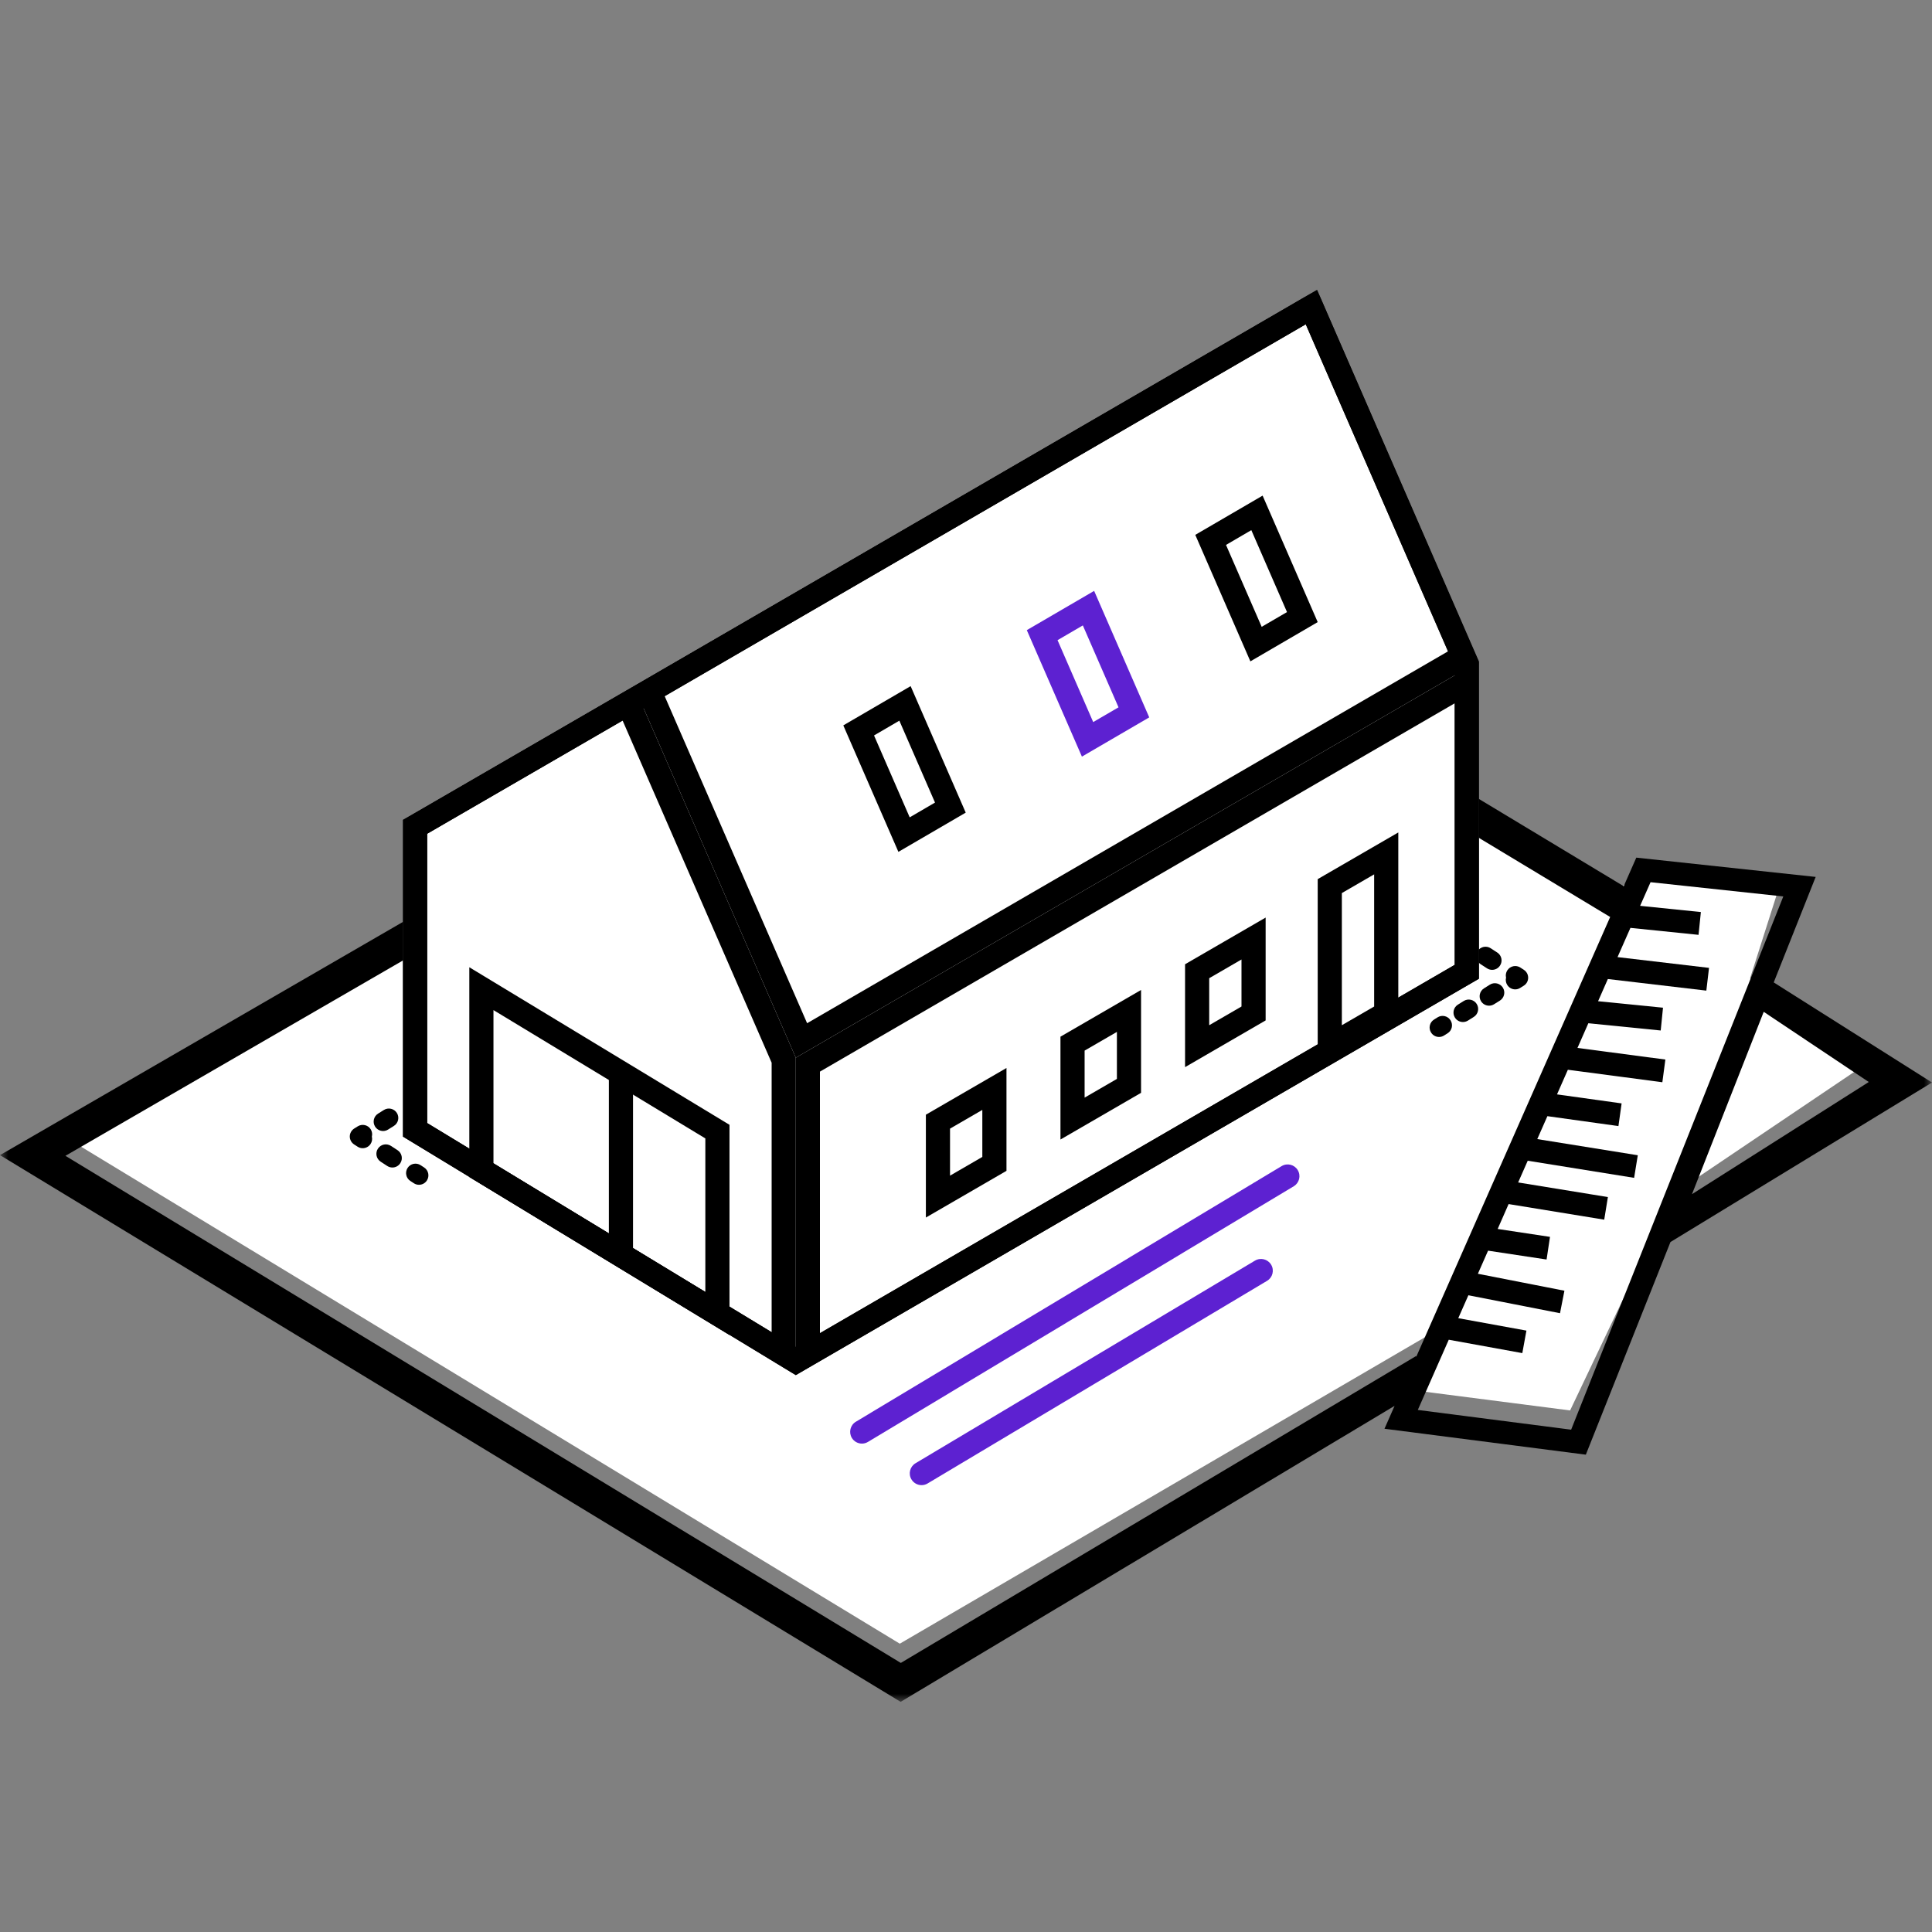 <?xml version="1.0" encoding="UTF-8"?>
<svg width="120px" height="120px" viewBox="0 0 120 120" version="1.1" xmlns="http://www.w3.org/2000/svg" xmlns:xlink="http://www.w3.org/1999/xlink">
    <rect x="0" y="0" width="120" height="120" fill="#808080" stroke="none"/>
    <title>oferta/icon/grunt+dom</title>
    <defs>
        <polygon id="path-1" points="0 0.083 120 0.083 120 72 0 72"></polygon>
        <polygon id="path-3" points="0.033 0.295 66.857 0.295 66.857 67.706 0.033 67.706"></polygon>
        <polygon id="path-5" points="0 88.705 120 88.705 120 1 0 1"></polygon>
    </defs>
    <g id="oferta/icon/grunt+dom" stroke="none" stroke-width="1" fill="none" fill-rule="evenodd">
        <polygon id="Fill-1" fill="#FFFFFF" points="65.5 35 4 70.595 55.888 102.092 89.038 82.747 87.998 86.379 97.522 87.605 103.919 74.163 116.01 66.011 108.699 60.768 110.7 54.486 102.456 53.6 99.947 55.761"></polygon>
        <g id="Group-48" transform="translate(0, 17)">
            <path d="M79.604,55.429 L53.16,71.306 C52.813,71.514 52.702,71.963 52.908,72.309 C53.045,72.537 53.288,72.665 53.537,72.665 C53.665,72.665 53.793,72.63 53.912,72.559 L80.356,56.681 C80.703,56.474 80.815,56.026 80.606,55.679 C80.4,55.334 79.953,55.221 79.604,55.429" id="Fill-1" fill="#5D21D1"></path>
            <path d="M77.949,61.3 L56.864,73.885 C56.517,74.092 56.404,74.542 56.612,74.888 C56.749,75.116 56.991,75.245 57.24,75.245 C57.367,75.245 57.496,75.212 57.614,75.141 L78.7,62.555 C79.047,62.348 79.161,61.899 78.953,61.552 C78.745,61.207 78.299,61.092 77.949,61.3" id="Fill-3" fill="#5D21D1"></path>
            <g id="Group-7" transform="translate(0, 16.705)">
                <mask id="mask-2" fill="white">
                    <use xlink:href="#path-1"></use>
                </mask>
                <g id="Clip-6"></g>
                <path d="M97.586,55.095 L88.063,53.869 L89.985,49.508 L94.554,50.339 L94.809,48.941 L90.575,48.17 L91.204,46.746 L96.895,47.861 L97.169,46.464 L91.794,45.411 L92.427,43.976 L96.061,44.526 L96.273,43.119 L93.023,42.628 L93.702,41.082 L99.641,42.051 L99.869,40.647 L94.295,39.739 L94.89,38.39 L101.498,39.453 L101.726,38.05 L95.483,37.046 L96.112,35.622 L100.524,36.238 L100.721,34.829 L96.709,34.269 L97.383,32.74 L103.252,33.515 L103.439,32.105 L97.98,31.384 L98.656,29.85 L103.15,30.301 L103.292,28.885 L99.26,28.482 L99.867,27.104 L105.984,27.824 L106.15,26.411 L100.468,25.743 L101.269,23.927 L105.5,24.36 L105.644,22.944 L101.871,22.558 L102.519,21.09 L110.764,21.975 L97.586,55.095 Z M87.953,50.522 L55.951,69.582 L4.064,38.085 L65.565,2.49 L100.01,23.251 L87.965,50.569 L87.953,50.522 Z M105.093,40.466 L109.548,29.141 L116.073,33.5 L105.093,40.466 Z M120,33.532 L110.169,27.315 L112.775,20.762 L101.634,19.564 L100.852,21.339 L65.585,0.083 L-0,38.042 L55.941,72 L86.62,53.615 L85.993,55.037 L98.499,56.647 L103.755,43.44 L120,33.532 Z" id="Fill-5" fill="#000000" mask="url(#mask-2)"></path>
            </g>
            <path d="M89.29,46.189 L89.07,46.327 C88.796,46.499 88.713,46.858 88.886,47.132 C88.997,47.31 89.186,47.408 89.381,47.408 C89.487,47.408 89.595,47.379 89.691,47.318 L89.911,47.181 C90.186,47.009 90.269,46.649 90.096,46.375 C89.925,46.099 89.563,46.017 89.29,46.189" id="Fill-8" fill="#000000"></path>
            <path d="M92.539,44.158 L92.178,44.385 C91.903,44.556 91.82,44.916 91.991,45.19 C92.102,45.367 92.293,45.465 92.488,45.465 C92.594,45.465 92.701,45.437 92.798,45.376 L93.159,45.151 C93.434,44.978 93.517,44.618 93.346,44.344 C93.173,44.071 92.811,43.986 92.539,44.158" id="Fill-10" fill="#000000"></path>
            <path d="M90.915,45.173 L90.554,45.399 C90.279,45.57 90.196,45.93 90.368,46.205 C90.479,46.382 90.67,46.48 90.864,46.48 C90.971,46.48 91.078,46.451 91.175,46.391 L91.536,46.165 C91.811,45.993 91.894,45.633 91.722,45.359 C91.551,45.085 91.188,45.002 90.915,45.173" id="Fill-12" fill="#000000"></path>
            <path d="M94.432,43.096 C94.162,42.922 93.799,42.996 93.622,43.27 C93.533,43.408 93.508,43.572 93.544,43.722 C93.507,43.871 93.528,44.035 93.617,44.176 C93.728,44.355 93.917,44.452 94.112,44.452 C94.218,44.452 94.326,44.423 94.422,44.362 L94.642,44.224 C94.813,44.12 94.915,43.934 94.917,43.734 C94.919,43.533 94.819,43.347 94.651,43.239 L94.432,43.096 Z" id="Fill-14" fill="#000000"></path>
            <path d="M91.951,42.879 L92.361,43.145 C92.459,43.209 92.57,43.239 92.68,43.239 C92.871,43.239 93.057,43.145 93.17,42.972 C93.347,42.701 93.269,42.339 92.998,42.163 L92.588,41.897 C92.318,41.722 91.955,41.796 91.778,42.069 C91.603,42.34 91.68,42.703 91.951,42.879" id="Fill-16" fill="#000000"></path>
            <path d="M90.129,40.996 C89.951,41.267 90.028,41.629 90.302,41.806 L90.519,41.947 C90.617,42.011 90.728,42.041 90.838,42.041 C91.028,42.041 91.216,41.947 91.328,41.774 C91.504,41.503 91.427,41.141 91.154,40.965 L90.939,40.823 C90.668,40.649 90.303,40.725 90.129,40.996" id="Fill-18" fill="#000000"></path>
            <path d="M24.103,53.16 L24.464,52.934 C24.739,52.763 24.822,52.402 24.651,52.128 C24.479,51.855 24.118,51.771 23.845,51.942 L23.484,52.168 C23.209,52.34 23.126,52.7 23.297,52.974 C23.409,53.151 23.599,53.249 23.794,53.249 C23.9,53.249 24.008,53.22 24.103,53.16" id="Fill-20" fill="#000000"></path>
            <path d="M23.027,53.144 C22.857,52.87 22.496,52.787 22.221,52.958 L22.002,53.095 C21.833,53.2 21.728,53.386 21.726,53.585 C21.725,53.785 21.825,53.972 21.992,54.081 L22.21,54.222 C22.308,54.287 22.419,54.317 22.528,54.317 C22.719,54.317 22.906,54.224 23.019,54.051 C23.109,53.913 23.133,53.748 23.097,53.597 C23.134,53.449 23.114,53.286 23.027,53.144" id="Fill-22" fill="#000000"></path>
            <path d="M24.692,54.44 L24.282,54.173 C24.01,53.997 23.648,54.074 23.473,54.346 C23.296,54.616 23.373,54.978 23.644,55.155 L24.054,55.422 C24.153,55.486 24.263,55.516 24.373,55.516 C24.564,55.516 24.751,55.422 24.863,55.249 C25.04,54.979 24.963,54.616 24.692,54.44" id="Fill-24" fill="#000000"></path>
            <path d="M26.344,55.514 L26.126,55.373 C25.856,55.195 25.492,55.271 25.317,55.543 C25.141,55.815 25.217,56.176 25.488,56.352 L25.704,56.493 C25.804,56.559 25.913,56.589 26.024,56.589 C26.214,56.589 26.402,56.496 26.514,56.324 C26.691,56.053 26.615,55.69 26.344,55.514" id="Fill-26" fill="#000000"></path>
            <g id="Group-30" transform="translate(25, 0.705)">
                <mask id="mask-4" fill="white">
                    <use xlink:href="#path-3"></use>
                </mask>
                <g id="Clip-29"></g>
                <polygon id="Fill-28" fill="#FFFFFF" mask="url(#mask-4)" points="0.033 52.894 0.033 33.218 56.806 0.295 66.857 23.411 66.857 43.087 24.429 67.706"></polygon>
            </g>
            <path d="M81.806,1 L25.032,33.922 L25.032,53.598 L49.428,68.41 L91.856,43.792 L91.856,24.115 L81.806,1 Z M81.102,3.142 L90.356,24.428 L90.356,42.928 L49.445,66.666 L26.532,52.754 L26.532,34.786 L81.102,3.142 Z" id="Fill-31" fill="#000000"></path>
            <path d="M39.377,25.617 L25.032,33.922 L25.032,53.599 L49.428,68.41 L49.428,48.697 L39.377,25.617 Z M38.673,27.759 L47.928,49.008 L47.928,65.745 L26.532,52.755 L26.532,34.786 L38.673,27.759 Z" id="Fill-33" fill="#000000"></path>
            <path d="M29.15,43.078 L29.15,56.111 L45.31,65.922 L45.31,52.864 L29.15,43.078 Z M30.65,45.739 L43.81,53.709 L43.81,63.257 L30.65,55.267 L30.65,45.739 Z" id="Fill-35" fill="#000000"></path>
            <mask id="mask-6" fill="white">
                <use xlink:href="#path-5"></use>
            </mask>
            <g id="Clip-38"></g>
            <polygon id="Fill-37" fill="#000000" mask="url(#mask-6)" points="37.818 61.218 39.318 61.218 39.318 49.65 37.818 49.65"></polygon>
            <path d="M91.856,24.078 L49.428,48.696 L49.428,68.411 L91.856,43.792 L91.856,24.078 Z M90.356,26.682 L90.356,42.928 L50.928,65.806 L50.928,49.56 L90.356,26.682 Z" id="Fill-39" fill="#000000" mask="url(#mask-6)"></path>
            <path d="M86.851,34.705 L81.845,37.605 L81.845,49.281 L86.851,46.38 L86.851,34.705 Z M85.351,37.308 L85.351,45.516 L83.345,46.678 L83.345,38.47 L85.351,37.308 Z" id="Fill-40" fill="#000000" mask="url(#mask-6)"></path>
            <path d="M78.611,39.992 L73.606,42.892 L73.606,49.282 L78.611,46.38 L78.611,39.992 Z M77.111,42.596 L77.111,45.516 L75.106,46.678 L75.106,43.758 L77.111,42.596 Z" id="Fill-41" fill="#000000" mask="url(#mask-6)"></path>
            <path d="M70.873,44.489 L65.867,47.39 L65.867,53.778 L70.873,50.878 L70.873,44.489 Z M69.373,47.093 L69.373,50.013 L67.367,51.176 L67.367,48.255 L69.373,47.093 Z" id="Fill-42" fill="#000000" mask="url(#mask-6)"></path>
            <path d="M62.514,49.335 L57.508,52.236 L57.508,58.624 L62.514,55.723 L62.514,49.335 Z M61.014,51.939 L61.014,54.859 L59.008,56.022 L59.008,53.101 L61.014,51.939 Z" id="Fill-43" fill="#000000" mask="url(#mask-6)"></path>
            <path d="M81.806,1 L39.377,25.617 L49.428,48.696 L91.856,24.078 L81.806,1 Z M81.103,3.142 L89.948,23.451 L50.131,46.554 L41.286,26.244 L81.103,3.142 Z" id="Fill-44" fill="#000000" mask="url(#mask-6)"></path>
            <path d="M56.561,25.617 L52.379,28.055 L55.801,35.911 L59.983,33.474 L56.561,25.617 Z M55.86,27.762 L58.075,32.849 L56.503,33.767 L54.288,28.68 L55.86,27.762 Z" id="Fill-45" fill="#000000" mask="url(#mask-6)"></path>
            <path d="M67.959,19.701 L63.777,22.139 L67.199,29.995 L71.381,27.558 L67.959,19.701 Z M67.257,21.846 L69.473,26.933 L67.901,27.849 L65.686,22.762 L67.257,21.846 Z" id="Fill-46" fill="#5D21D1" mask="url(#mask-6)"></path>
            <path d="M78.423,13.784 L74.241,16.221 L77.663,24.078 L81.845,21.64 L78.423,13.784 Z M77.722,15.928 L79.938,21.017 L78.365,21.933 L76.15,16.846 L77.722,15.928 Z" id="Fill-47" fill="#000000" mask="url(#mask-6)"></path>
        </g>
    </g>
</svg>